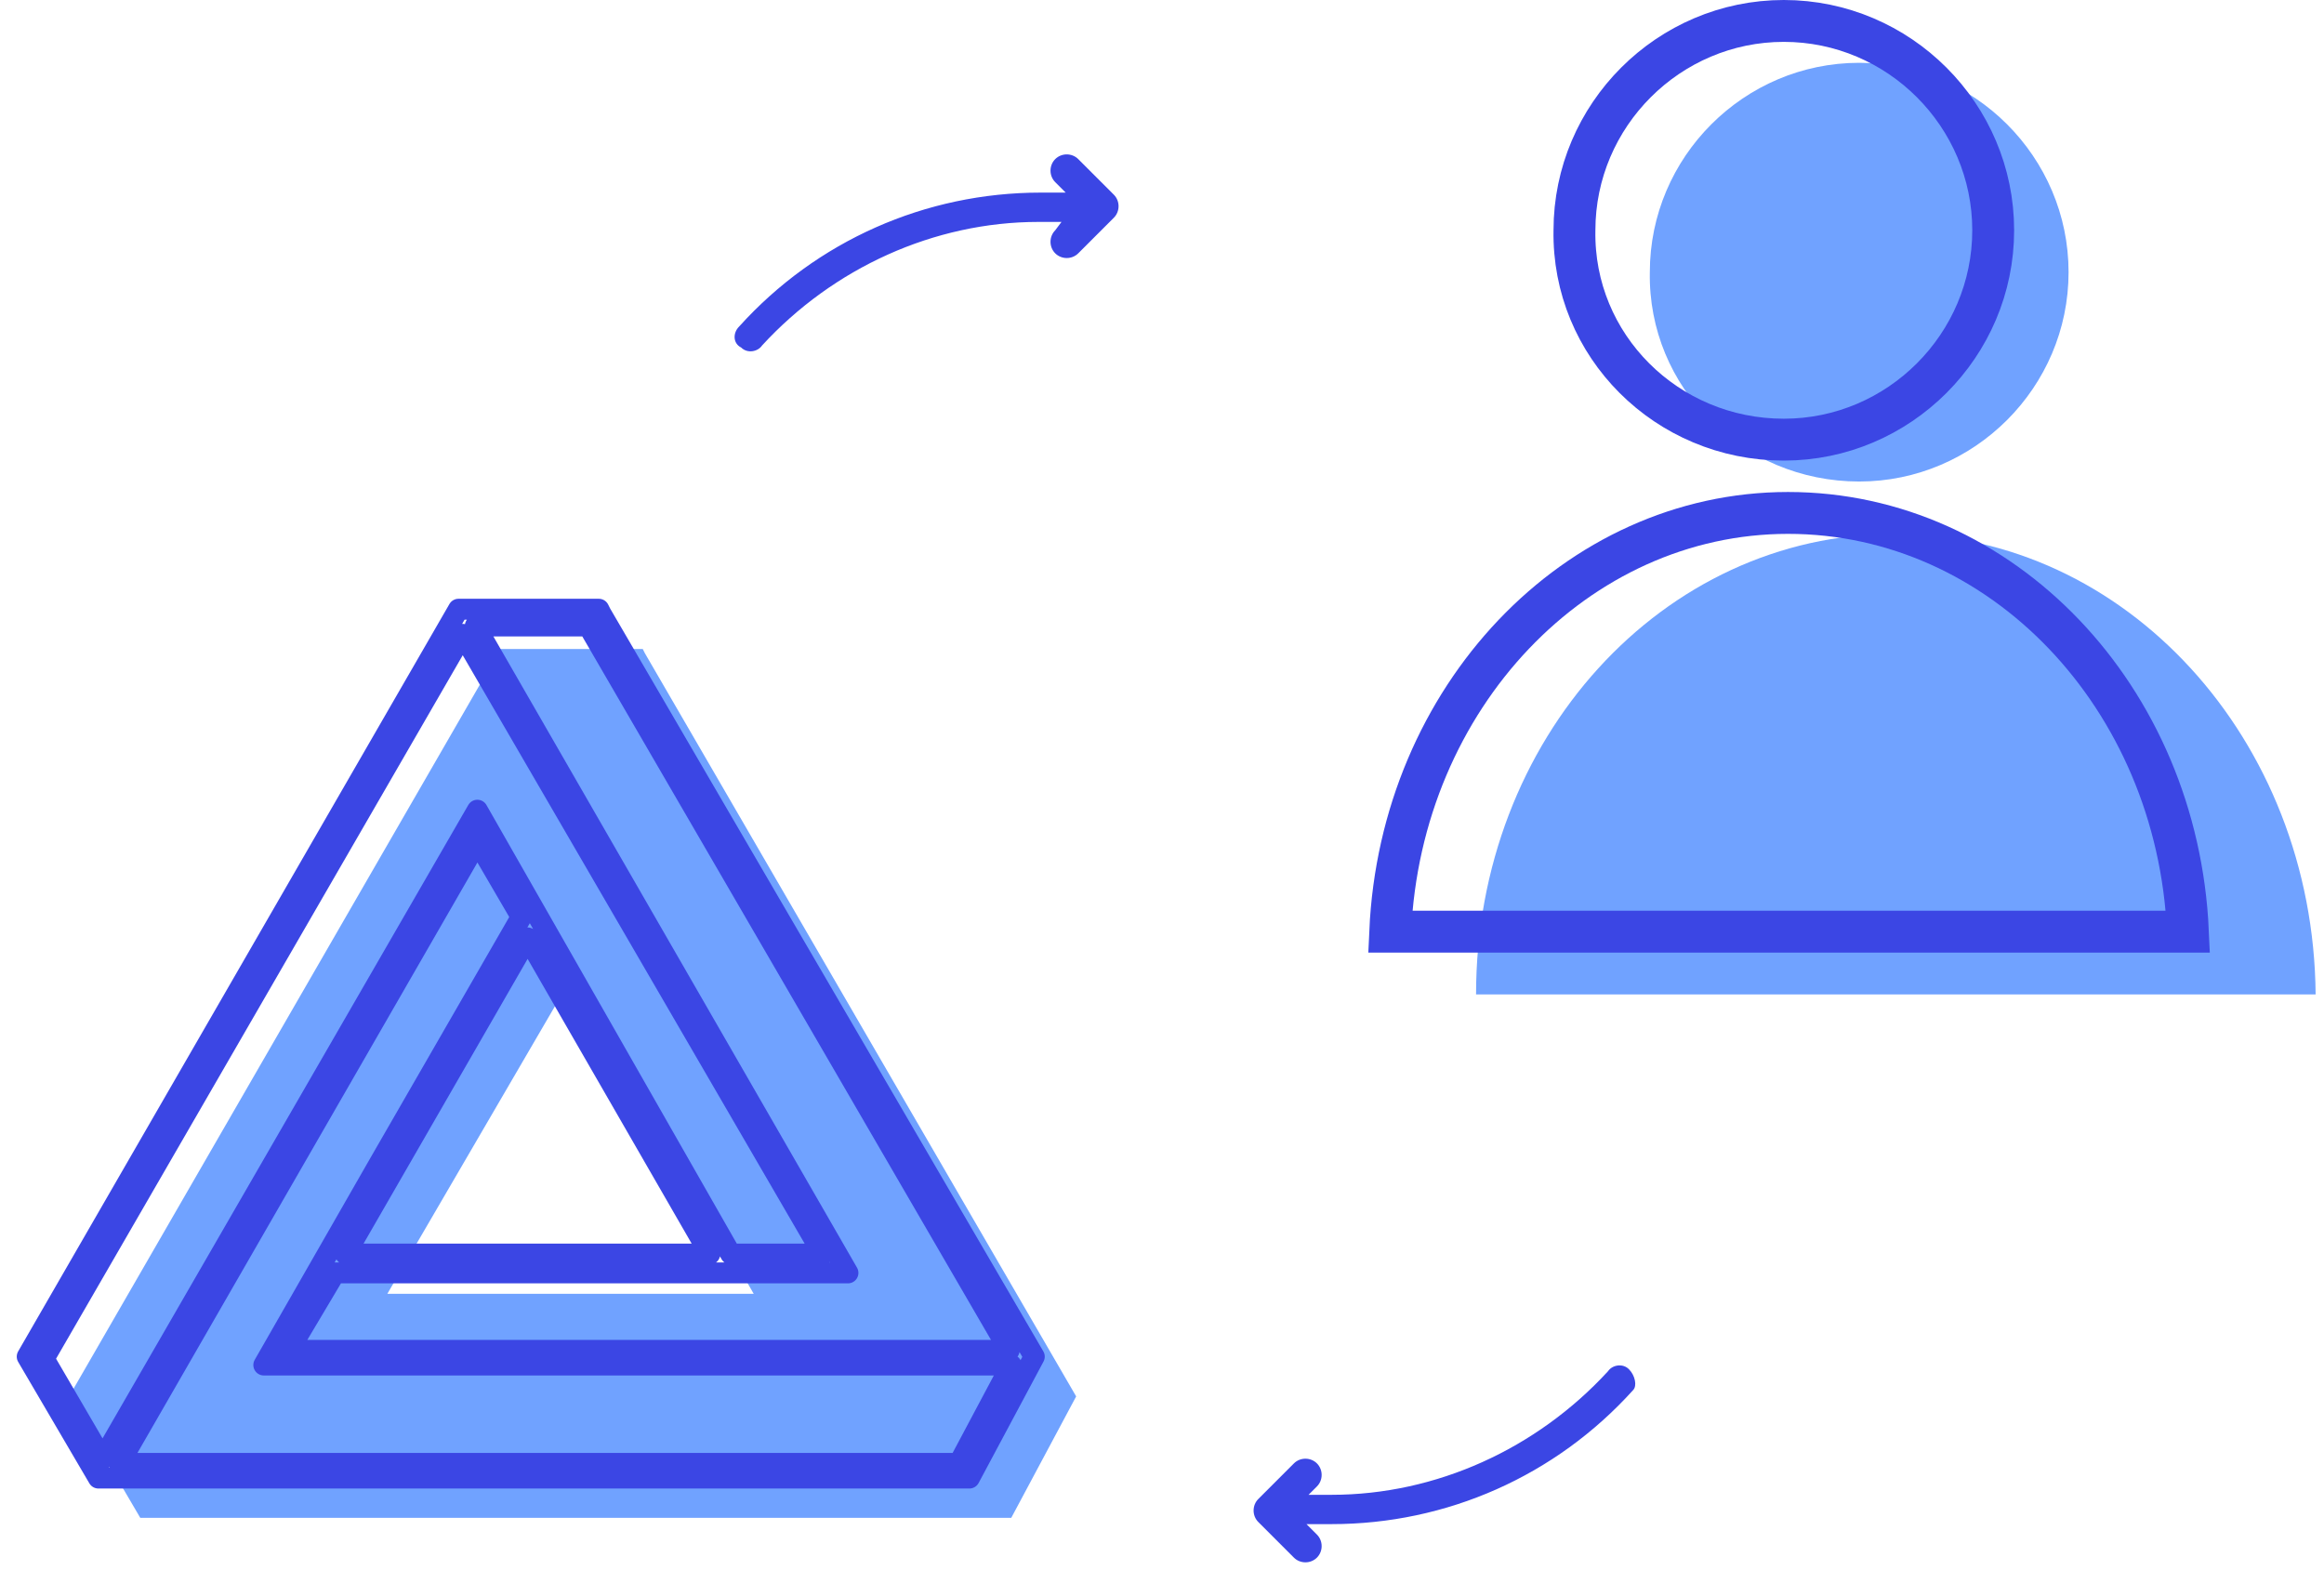 <?xml version="1.0" encoding="utf-8"?>
<!-- Generator: Adobe Illustrator 25.2.3, SVG Export Plug-In . SVG Version: 6.00 Build 0)  -->
<svg version="1.1" id="Livello_1" xmlns="http://www.w3.org/2000/svg" xmlns:xlink="http://www.w3.org/1999/xlink" x="0px" y="0px"
	 viewBox="0 0 111 75" style="enable-background:new 0 0 111 75;" xml:space="preserve">
<style type="text/css">
	.st0{fill:#70A2FF;}
	.st1{fill:none;stroke:#3B46E4;stroke-linecap:round;stroke-linejoin:round;stroke-miterlimit:10;}
	.st2{fill:#3B46E4;}
	.st3{fill:none;stroke:#3B46E4;stroke-width:2;}
	.st4{fill:none;stroke:#3B46E4;stroke-width:2;stroke-linecap:round;stroke-linejoin:round;stroke-miterlimit:10;}
</style>
<path class="st0" d="M30.8,31.2L30.7,31h-6.8L3.3,66.7l3.4,5.8h41.6l3.1-5.8L30.8,31.2z M27.3,46.7L36,61.8H18.5L27.3,46.7z"/>
<path class="st1" d="M28.7,29.3l-0.1-0.2h-6.7L1.3,64.8l3.4,5.8h41.4h0.2l3.1-5.8L28.7,29.3z M48.2,64.5H13.8l2.2-3.7h9.2h15.3
	L22.7,29.9h5.4L48.2,64.5z M16.5,59.9l8.7-15.1l8.7,15.1H16.5z M34.9,59.9L22.8,38.7l-17.9,31l-2.8-4.8l20-34.6l17.2,29.6H34.9z
	 M45.8,69.9H5.7l17.1-29.7l2.1,3.6l-6.8,11.8l-5.5,9.6h35.7L45.8,69.9z"/>
<path class="st2" d="M35.4,16.6c0.3,0.3,0.8,0.2,1-0.1c3.4-3.7,8.2-5.9,13.2-5.9c0.4,0,0.8,0,1.1,0L50.4,11c-0.3,0.3-0.3,0.8,0,1.1
	c0.3,0.3,0.8,0.3,1.1,0l1.7-1.7c0.3-0.3,0.3-0.8,0-1.1l-1.7-1.7c-0.3-0.3-0.8-0.3-1.1,0c-0.3,0.3-0.3,0.8,0,1.1l0.5,0.5
	c-0.4,0-0.8,0-1.2,0c-5.5,0-10.7,2.3-14.4,6.4C35,15.9,35,16.4,35.4,16.6z"/>
<path class="st2" d="M77.8,65.4c-0.3-0.3-0.8-0.2-1,0.1c-3.4,3.7-8.2,5.9-13.2,5.9c-0.4,0-0.8,0-1.1,0l0.4-0.4
	c0.3-0.3,0.3-0.8,0-1.1c-0.3-0.3-0.8-0.3-1.1,0l-1.7,1.7c-0.3,0.3-0.3,0.8,0,1.1l1.7,1.7c0.3,0.3,0.8,0.3,1.1,0
	c0.3-0.3,0.3-0.8,0-1.1l-0.5-0.5c0.4,0,0.8,0,1.2,0c5.5,0,10.7-2.3,14.4-6.4C78.2,66.2,78.1,65.7,77.8,65.4z"/>
<path class="st0" d="M88.8,23c5.5,0,10-4.5,10-10c0-5.5-4.5-10-10-10c-5.5,0-10,4.5-10,10C78.7,18.5,83.2,23,88.8,23z"/>
<path class="st0" d="M90.5,25.5c-11.1,0-20,9.8-20,22h40.1C110.5,35.3,101.5,25.5,90.5,25.5z"/>
<path class="st3" d="M104.5,44.5H66.4c0.5-11.2,8.9-20,19-20C95.6,24.5,104,33.3,104.5,44.5z"/>
<path class="st4" d="M85.2,21c5.5,0,10-4.5,10-10c0-5.5-4.5-10-10-10c-5.5,0-10,4.5-10,10C75.1,16.5,79.6,21,85.2,21z"/>
</svg>
